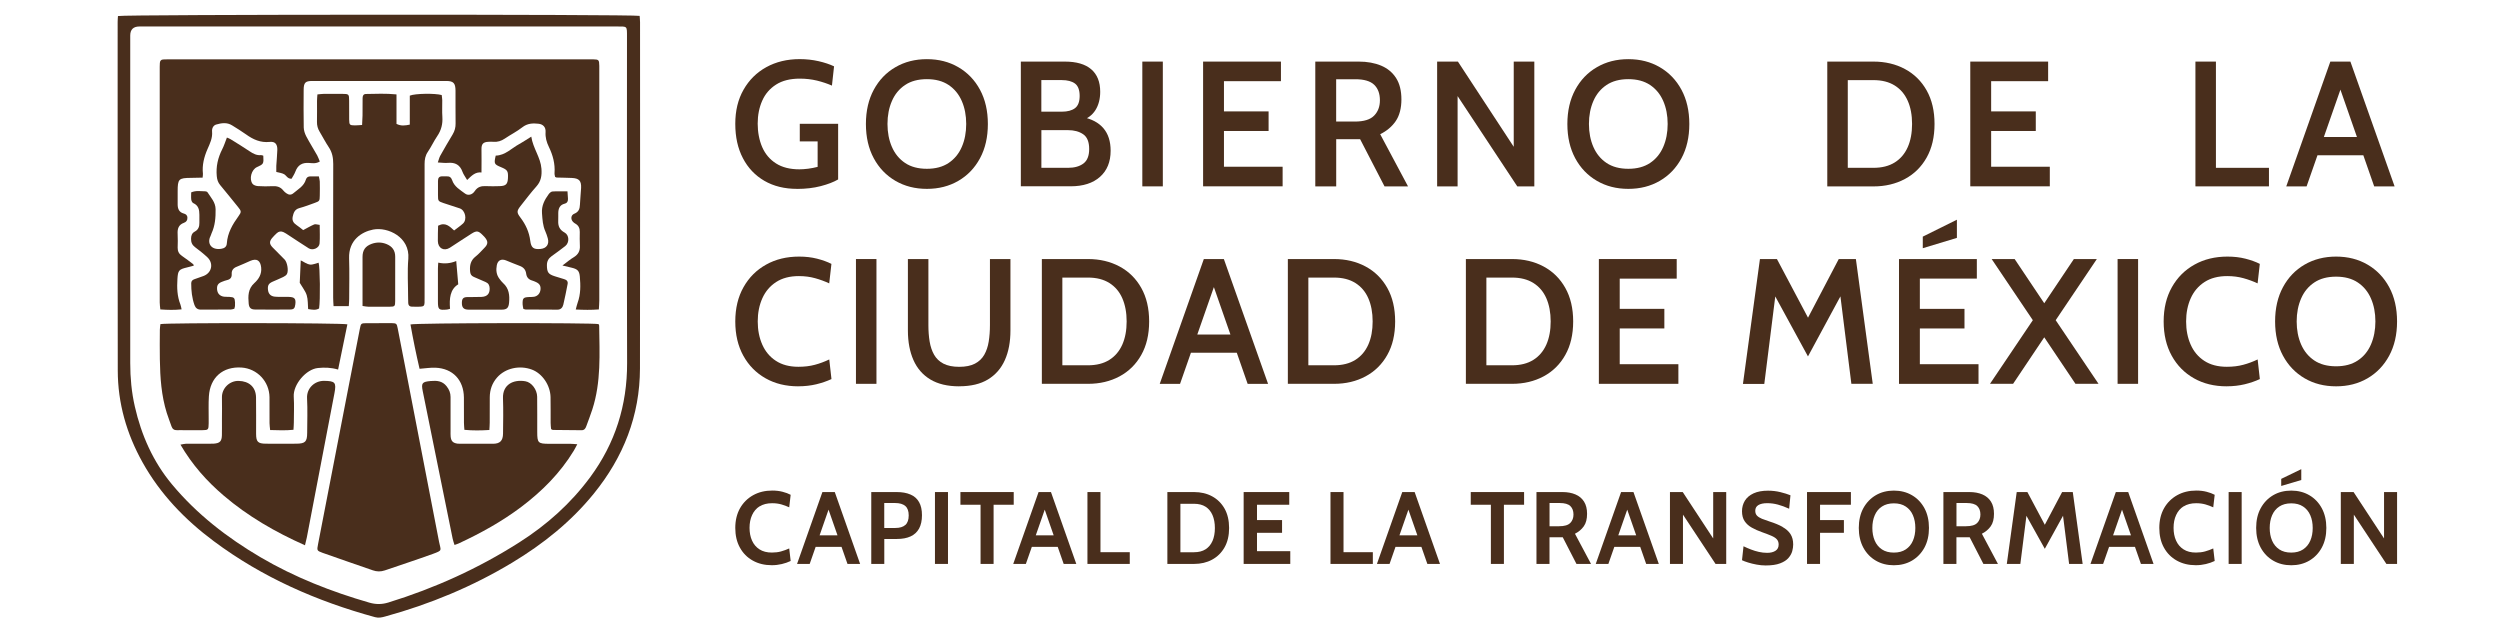 <svg width="170" height="43" viewBox="0 0 170 43" fill="none" xmlns="http://www.w3.org/2000/svg">
<g clip-path="url(#clip0_52_117)">
<path d="M8.025 1.091C8.389 0.978 43.059 0.967 43.496 1.08C43.504 1.214 43.523 1.365 43.523 1.513C43.523 9.36 43.534 17.207 43.518 25.051C43.512 28.271 42.388 31.092 40.379 33.567C38.825 35.483 36.928 36.995 34.831 38.259C32.124 39.89 29.233 41.085 26.195 41.921C25.97 41.984 25.747 42.036 25.502 41.967C21.546 40.885 17.839 39.265 14.53 36.795C12.571 35.335 10.897 33.597 9.693 31.44C8.611 29.502 8.011 27.422 8.008 25.194C7.995 17.292 8 9.39 8 1.488C8 1.351 8.014 1.214 8.022 1.091H8.025ZM25.741 1.801C20.323 1.801 14.902 1.801 9.484 1.801C9.067 1.801 8.858 2.004 8.856 2.412C8.856 9.839 8.856 17.264 8.856 24.692C8.856 25.687 8.946 26.674 9.169 27.646C9.614 29.598 10.41 31.393 11.688 32.928C13.38 34.962 15.451 36.562 17.714 37.892C20.038 39.257 22.529 40.232 25.111 40.978C25.556 41.107 25.964 41.107 26.41 40.97C29.556 39.999 32.532 38.654 35.314 36.88C37.184 35.691 38.82 34.23 40.14 32.438C41.833 30.141 42.651 27.559 42.643 24.684C42.621 17.286 42.635 9.886 42.635 2.489C42.635 1.757 42.662 1.801 41.955 1.801C36.551 1.801 31.146 1.801 25.739 1.801H25.741Z" fill="#492E1C"/>
<path d="M32.749 11.728C32.314 11.676 32.064 11.955 31.765 12.24C31.638 12.018 31.515 11.865 31.453 11.692C31.282 11.207 30.948 11.029 30.453 11.075C30.252 11.095 30.045 11.059 29.771 11.048C29.839 10.856 29.869 10.711 29.937 10.59C30.211 10.102 30.491 9.62 30.779 9.143C30.92 8.907 30.986 8.666 30.98 8.389C30.969 7.649 30.98 6.907 30.975 6.167C30.972 5.651 30.834 5.506 30.339 5.506C27.304 5.503 24.268 5.503 21.233 5.506C20.76 5.506 20.652 5.624 20.649 6.112C20.644 6.964 20.638 7.819 20.654 8.672C20.66 8.869 20.728 9.083 20.82 9.261C21.054 9.705 21.323 10.13 21.57 10.568C21.641 10.694 21.684 10.837 21.747 10.982C21.489 11.141 21.244 11.097 21.021 11.081C20.554 11.045 20.252 11.221 20.087 11.665C20.021 11.843 19.91 12.005 19.826 12.155C19.551 12.166 19.478 11.936 19.318 11.846C19.168 11.761 18.981 11.744 18.788 11.692C18.788 11.552 18.782 11.415 18.788 11.281C18.809 10.919 18.848 10.555 18.858 10.193C18.869 9.809 18.712 9.609 18.342 9.65C17.714 9.716 17.212 9.486 16.725 9.135C16.421 8.916 16.098 8.724 15.78 8.524C15.432 8.305 15.057 8.365 14.698 8.469C14.5 8.527 14.402 8.735 14.421 8.943C14.462 9.387 14.277 9.76 14.108 10.144C13.877 10.675 13.736 11.226 13.799 11.816C13.807 11.881 13.788 11.95 13.777 12.079C13.511 12.084 13.252 12.092 12.994 12.095C12.144 12.101 12.081 12.164 12.081 13.032C12.081 13.326 12.081 13.619 12.081 13.912C12.084 14.203 12.179 14.433 12.489 14.518C12.633 14.556 12.736 14.625 12.744 14.8C12.753 14.984 12.663 15.096 12.508 15.151C12.141 15.283 12.057 15.557 12.079 15.916C12.098 16.223 12.089 16.532 12.081 16.839C12.076 17.086 12.168 17.264 12.372 17.401C12.636 17.579 12.888 17.777 13.144 17.969C13.152 17.977 13.155 17.993 13.179 18.065C13.024 18.106 12.875 18.15 12.72 18.185C12.163 18.317 12.1 18.388 12.065 18.974C12.027 19.567 12.046 20.148 12.269 20.709C12.304 20.797 12.315 20.893 12.348 21.036C11.859 21.088 11.397 21.077 10.902 21.041C10.886 20.863 10.861 20.715 10.861 20.564C10.861 15.222 10.861 9.878 10.861 4.536C10.861 4.451 10.861 4.369 10.87 4.284C10.878 4.138 10.951 4.048 11.101 4.043C11.212 4.037 11.323 4.034 11.432 4.034C21.01 4.034 30.589 4.034 40.165 4.034C40.219 4.034 40.276 4.034 40.33 4.034C40.722 4.045 40.743 4.07 40.752 4.476C40.752 4.547 40.752 4.615 40.752 4.687C40.752 9.933 40.752 15.176 40.752 20.422C40.752 20.614 40.733 20.805 40.722 21.041C40.197 21.082 39.705 21.074 39.151 21.047C39.2 20.866 39.23 20.723 39.279 20.586C39.491 20.005 39.483 19.405 39.428 18.805C39.393 18.424 39.273 18.303 38.898 18.21C38.716 18.163 38.532 18.122 38.246 18.054C38.556 17.823 38.773 17.634 39.015 17.492C39.325 17.305 39.455 17.053 39.431 16.694C39.412 16.387 39.423 16.08 39.425 15.771C39.428 15.527 39.347 15.335 39.129 15.211C39.07 15.178 39.01 15.137 38.964 15.085C38.792 14.904 38.82 14.625 39.051 14.534C39.349 14.414 39.425 14.206 39.436 13.912C39.45 13.534 39.496 13.159 39.515 12.783C39.537 12.295 39.379 12.125 38.89 12.101C38.545 12.084 38.197 12.084 37.852 12.073C37.828 12.073 37.801 12.051 37.746 12.029C37.735 11.955 37.7 11.859 37.708 11.769C37.754 11.136 37.594 10.546 37.322 9.987C37.167 9.667 37.075 9.343 37.099 8.979C37.121 8.653 36.934 8.447 36.616 8.414C36.227 8.37 35.861 8.387 35.518 8.655C35.148 8.946 34.719 9.157 34.328 9.423C34.086 9.587 33.836 9.667 33.548 9.642C33.437 9.634 33.325 9.637 33.217 9.642C32.847 9.658 32.733 9.796 32.741 10.163C32.752 10.664 32.741 11.166 32.741 11.736L32.749 11.728Z" fill="#492E1C"/>
<path d="M25.763 21.973C26.054 21.973 26.344 21.967 26.635 21.973C26.956 21.981 26.98 22 27.043 22.324C27.209 23.16 27.369 23.996 27.532 24.834C28.309 28.839 29.089 32.846 29.858 36.853C29.972 37.445 30.122 37.415 29.429 37.667C28.347 38.059 27.252 38.415 26.165 38.788C25.893 38.881 25.624 38.878 25.353 38.782C24.214 38.385 23.073 37.998 21.937 37.593C21.54 37.45 21.546 37.428 21.627 37.009C22.312 33.471 22.999 29.93 23.684 26.391C23.945 25.048 24.206 23.702 24.47 22.359C24.543 21.987 24.551 21.981 24.931 21.976C25.209 21.97 25.486 21.976 25.763 21.976V21.973Z" fill="#492E1C"/>
<path d="M21.584 6.421C21.75 6.405 21.883 6.386 22.019 6.383C22.434 6.378 22.85 6.378 23.266 6.383C23.725 6.386 23.739 6.4 23.741 6.846C23.744 7.279 23.739 7.712 23.744 8.145C23.75 8.494 23.782 8.524 24.133 8.526C24.282 8.526 24.429 8.51 24.622 8.499C24.633 8.263 24.649 8.06 24.652 7.855C24.657 7.463 24.654 7.071 24.657 6.679C24.657 6.523 24.703 6.394 24.883 6.391C25.557 6.38 26.233 6.347 26.962 6.419V8.425C27.277 8.581 27.543 8.54 27.866 8.474V6.504C28.225 6.353 29.584 6.336 30.037 6.463C30.048 6.569 30.07 6.693 30.073 6.813C30.078 7.192 30.054 7.57 30.081 7.945C30.113 8.425 30.008 8.85 29.736 9.25C29.502 9.595 29.326 9.982 29.092 10.327C28.915 10.588 28.872 10.853 28.872 11.155C28.877 14.175 28.874 17.196 28.872 20.216C28.872 20.879 28.923 20.857 28.241 20.857C28.157 20.857 28.076 20.855 27.991 20.852C27.839 20.846 27.768 20.756 27.76 20.611C27.755 20.498 27.752 20.386 27.752 20.276C27.752 19.38 27.692 18.481 27.766 17.593C27.883 16.127 26.375 15.414 25.369 15.611C24.595 15.765 23.698 16.324 23.739 17.566C23.769 18.487 23.747 19.41 23.744 20.334C23.744 20.485 23.728 20.635 23.717 20.819H22.682C22.671 20.608 22.655 20.433 22.655 20.254C22.655 17.22 22.649 14.186 22.66 11.149C22.66 10.727 22.592 10.357 22.353 10.004C22.127 9.669 21.945 9.305 21.736 8.959C21.608 8.751 21.549 8.532 21.554 8.285C21.565 7.811 21.554 7.334 21.557 6.86C21.557 6.723 21.573 6.589 21.584 6.421Z" fill="#492E1C"/>
<path d="M40.701 22.036C40.722 22.088 40.744 22.113 40.744 22.14C40.769 24.053 40.883 25.977 40.279 27.838C40.154 28.222 40.008 28.6 39.869 28.981C39.815 29.132 39.736 29.258 39.546 29.255C38.894 29.247 38.244 29.244 37.592 29.236C37.568 29.236 37.543 29.211 37.475 29.178C37.464 29.058 37.443 28.91 37.443 28.762C37.437 28.175 37.451 27.586 37.437 27C37.418 26.188 36.872 25.396 36.171 25.133C35.326 24.818 34.361 25.034 33.801 25.67C33.465 26.054 33.307 26.506 33.304 27.016C33.299 27.589 33.304 28.162 33.301 28.737C33.301 28.888 33.288 29.039 33.277 29.239C32.704 29.274 32.16 29.285 31.579 29.228C31.568 29.05 31.549 28.902 31.549 28.751C31.546 28.178 31.552 27.605 31.546 27.03C31.53 25.837 30.788 25.051 29.609 25.004C29.269 24.991 28.927 25.048 28.53 25.078C28.302 24.1 28.092 23.083 27.913 22.063C28.264 21.956 40.271 21.94 40.703 22.039L40.701 22.036Z" fill="#492E1C"/>
<path d="M10.91 22.039C11.353 21.943 23.247 21.954 23.622 22.055C23.413 23.069 23.206 24.086 22.991 25.13C22.502 24.988 22.07 24.98 21.625 25.024C20.815 25.1 19.926 26.145 19.975 26.97C20.011 27.556 19.983 28.145 19.981 28.732C19.981 28.883 19.967 29.033 19.956 29.225C19.421 29.28 18.918 29.258 18.369 29.242C18.353 29.064 18.328 28.918 18.328 28.77C18.323 28.184 18.331 27.594 18.326 27.008C18.312 25.936 17.486 25.065 16.424 24.993C15.155 24.911 14.285 25.665 14.204 26.948C14.171 27.449 14.193 27.953 14.19 28.458C14.19 28.57 14.19 28.683 14.19 28.792C14.182 29.228 14.168 29.247 13.747 29.253C13.345 29.258 12.943 29.253 12.541 29.253C12.375 29.253 12.207 29.244 12.041 29.253C11.848 29.261 11.726 29.176 11.663 28.995C11.557 28.691 11.44 28.392 11.342 28.085C10.97 26.898 10.889 25.67 10.87 24.437C10.859 23.765 10.864 23.094 10.87 22.422C10.87 22.288 10.897 22.154 10.91 22.033V22.039Z" fill="#492E1C"/>
<path d="M39.258 30.204C39.154 30.395 39.089 30.53 39.013 30.656C38.092 32.169 36.867 33.394 35.47 34.452C34.144 35.455 32.698 36.253 31.195 36.952C31.122 36.987 31.041 37.009 30.907 37.058C30.861 36.902 30.807 36.768 30.78 36.628C30.369 34.614 29.962 32.602 29.554 30.587C29.285 29.258 29.016 27.929 28.747 26.602C28.633 26.043 28.709 25.961 29.288 25.909C29.706 25.873 30.079 25.898 30.372 26.27C30.546 26.492 30.638 26.72 30.638 26.997C30.638 27.767 30.638 28.534 30.638 29.305C30.638 29.431 30.633 29.557 30.644 29.683C30.674 29.998 30.802 30.124 31.114 30.168C31.182 30.176 31.253 30.176 31.32 30.176C32.054 30.176 32.791 30.182 33.524 30.176C34.002 30.173 34.201 29.971 34.206 29.483C34.214 28.685 34.233 27.888 34.203 27.09C34.166 26.142 34.916 25.788 35.722 25.925C36.157 25.999 36.521 26.498 36.527 26.978C36.538 27.775 36.529 28.573 36.532 29.37C36.532 30.119 36.589 30.176 37.337 30.179C37.823 30.179 38.307 30.179 38.793 30.179C38.923 30.179 39.057 30.195 39.258 30.209V30.204Z" fill="#492E1C"/>
<path d="M20.739 37.08C18.712 36.176 16.858 35.107 15.209 33.698C14.062 32.72 13.068 31.604 12.271 30.236C12.429 30.209 12.53 30.179 12.63 30.176C13.157 30.171 13.684 30.176 14.209 30.174C14.32 30.174 14.432 30.176 14.54 30.168C14.951 30.138 15.079 30.006 15.089 29.595C15.098 29.247 15.089 28.896 15.092 28.545C15.092 28.041 15.106 27.54 15.092 27.035C15.073 26.405 15.611 25.887 16.225 25.901C16.934 25.917 17.396 26.314 17.41 27.019C17.426 27.844 17.41 28.669 17.415 29.494C17.415 30.042 17.535 30.165 18.07 30.171C18.763 30.179 19.456 30.176 20.149 30.171C20.76 30.165 20.885 30.039 20.888 29.433C20.891 28.65 20.921 27.866 20.88 27.085C20.842 26.394 21.399 25.89 22.04 25.898C22.785 25.909 22.885 25.999 22.741 26.747C22.116 30.015 21.491 33.279 20.864 36.546C20.834 36.694 20.796 36.842 20.739 37.078V37.08Z" fill="#492E1C"/>
<path d="M29.799 15.345C30.296 15.088 30.573 15.398 30.88 15.672C31.092 15.507 31.302 15.367 31.484 15.2C31.78 14.929 31.639 14.296 31.264 14.17C30.897 14.046 30.524 13.934 30.158 13.808C29.791 13.682 29.785 13.671 29.783 13.265C29.78 12.944 29.785 12.621 29.783 12.3C29.783 12.095 29.867 11.985 30.079 11.991C30.177 11.993 30.272 11.996 30.37 11.991C30.562 11.977 30.682 12.065 30.744 12.248C30.891 12.695 31.285 12.909 31.625 13.164C31.826 13.315 32.111 13.252 32.28 12.999C32.481 12.695 32.739 12.64 33.062 12.657C33.367 12.673 33.671 12.665 33.975 12.657C34.399 12.646 34.522 12.525 34.541 12.111C34.562 11.629 34.513 11.55 34.06 11.363C33.603 11.174 33.581 11.13 33.709 10.582C34.353 10.568 34.782 10.083 35.31 9.795C35.576 9.65 35.826 9.477 36.127 9.291C36.247 10.091 36.758 10.697 36.818 11.467C36.853 11.922 36.799 12.314 36.481 12.671C36.1 13.095 35.758 13.553 35.402 14.002C35.125 14.353 35.13 14.455 35.397 14.806C35.747 15.269 35.983 15.778 36.057 16.368C36.117 16.85 36.28 16.968 36.744 16.93C37.16 16.897 37.364 16.609 37.25 16.206C37.204 16.044 37.152 15.883 37.084 15.732C36.907 15.343 36.888 14.932 36.856 14.509C36.815 13.986 37.032 13.589 37.312 13.202C37.372 13.12 37.478 13.027 37.568 13.021C37.894 12.999 38.222 13.013 38.589 13.013C38.603 13.21 38.614 13.361 38.622 13.509C38.63 13.682 38.576 13.805 38.391 13.852C38.065 13.934 37.967 14.181 37.962 14.485C37.959 14.666 37.967 14.849 37.959 15.03C37.943 15.387 38.068 15.639 38.394 15.814C38.712 15.987 38.731 16.497 38.44 16.73C38.136 16.974 37.815 17.196 37.502 17.426C37.301 17.574 37.19 17.76 37.19 18.029C37.193 18.511 37.274 18.643 37.731 18.788C37.943 18.854 38.155 18.922 38.367 18.983C38.535 19.032 38.636 19.131 38.597 19.317C38.505 19.783 38.418 20.249 38.307 20.709C38.261 20.907 38.138 21.06 37.899 21.057C37.179 21.052 36.459 21.052 35.739 21.046C35.701 21.046 35.66 21.024 35.587 21.003C35.571 20.909 35.543 20.802 35.538 20.698C35.524 20.271 35.584 20.213 35.994 20.197C36.106 20.194 36.217 20.197 36.326 20.178C36.576 20.128 36.733 19.936 36.755 19.679C36.777 19.427 36.682 19.279 36.424 19.169C36.348 19.136 36.272 19.1 36.19 19.078C35.954 19.01 35.812 18.862 35.78 18.61C35.744 18.33 35.587 18.166 35.323 18.073C35.008 17.963 34.706 17.82 34.397 17.703C34.079 17.582 33.845 17.708 33.782 18.04C33.72 18.366 33.75 18.681 33.962 18.958C34.038 19.057 34.111 19.163 34.204 19.243C34.617 19.608 34.663 20.082 34.617 20.586C34.584 20.937 34.467 21.055 34.114 21.057C33.367 21.063 32.617 21.063 31.869 21.057C31.524 21.055 31.399 20.915 31.408 20.57C31.413 20.317 31.5 20.21 31.753 20.202C32.084 20.189 32.418 20.208 32.75 20.189C33.136 20.169 33.31 19.966 33.296 19.599C33.288 19.396 33.212 19.257 33.019 19.177C32.75 19.067 32.486 18.942 32.217 18.829C32.041 18.755 31.978 18.632 31.965 18.44C31.932 18.04 32.005 17.703 32.345 17.439C32.562 17.27 32.745 17.053 32.94 16.856C33.196 16.601 33.201 16.412 32.965 16.135C32.918 16.083 32.87 16.033 32.821 15.984C32.535 15.694 32.41 15.669 32.06 15.891C31.565 16.203 31.084 16.529 30.592 16.845C30.188 17.102 29.783 16.883 29.774 16.392C29.766 16.033 29.785 15.677 29.791 15.348L29.799 15.345Z" fill="#492E1C"/>
<path d="M17.905 10.59C17.935 11.144 17.927 11.158 17.473 11.363C17.101 11.53 16.922 12.166 17.174 12.501C17.245 12.591 17.408 12.646 17.533 12.654C17.865 12.676 18.199 12.676 18.53 12.66C18.826 12.643 19.074 12.709 19.264 12.953C19.321 13.03 19.403 13.093 19.481 13.147C19.634 13.257 19.799 13.268 19.943 13.145C20.267 12.868 20.669 12.662 20.802 12.207C20.848 12.054 20.962 11.991 21.12 11.993C21.297 11.996 21.476 11.993 21.682 11.993C21.707 12.133 21.742 12.238 21.745 12.342C21.753 12.662 21.753 12.986 21.745 13.306C21.739 13.66 21.729 13.679 21.411 13.794C21.06 13.923 20.707 14.055 20.348 14.153C20.036 14.241 19.96 14.474 19.902 14.743C19.851 15 19.96 15.167 20.166 15.305C20.326 15.411 20.473 15.537 20.617 15.647C20.884 15.507 21.12 15.365 21.367 15.261C21.454 15.225 21.576 15.277 21.739 15.293C21.739 15.729 21.764 16.146 21.731 16.557C21.707 16.867 21.267 17.056 20.995 16.886C20.525 16.59 20.063 16.28 19.598 15.976C19.492 15.907 19.389 15.836 19.275 15.784C19.109 15.707 18.949 15.732 18.813 15.864C18.704 15.97 18.59 16.077 18.495 16.195C18.308 16.428 18.318 16.595 18.533 16.82C18.805 17.1 19.085 17.371 19.356 17.651C19.536 17.837 19.636 18.415 19.511 18.635C19.462 18.722 19.356 18.788 19.261 18.835C19.025 18.95 18.78 19.048 18.538 19.155C18.261 19.279 18.191 19.41 18.223 19.712C18.253 19.978 18.4 20.142 18.68 20.172C18.913 20.197 19.15 20.183 19.386 20.189C19.471 20.189 19.552 20.189 19.636 20.189C20.033 20.2 20.131 20.309 20.082 20.696C20.047 20.967 19.984 21.044 19.715 21.047C18.924 21.055 18.136 21.055 17.346 21.047C17.06 21.044 16.938 20.934 16.911 20.646C16.865 20.139 16.859 19.646 17.291 19.254C17.596 18.977 17.808 18.64 17.759 18.185C17.707 17.714 17.465 17.552 17.028 17.736C16.721 17.864 16.422 18.015 16.112 18.133C15.873 18.223 15.74 18.377 15.756 18.632C15.77 18.87 15.661 18.994 15.441 19.046C15.332 19.07 15.229 19.111 15.126 19.15C14.832 19.257 14.74 19.394 14.761 19.676C14.783 19.956 14.946 20.134 15.232 20.175C15.354 20.191 15.482 20.18 15.604 20.189C15.914 20.208 15.965 20.254 15.982 20.561C15.987 20.644 15.984 20.729 15.979 20.814C15.973 20.868 15.954 20.92 15.938 20.992C15.859 21.011 15.78 21.047 15.704 21.047C15.025 21.052 14.346 21.047 13.666 21.055C13.438 21.055 13.302 20.953 13.226 20.748C13.055 20.268 13.001 19.769 13.003 19.262C13.003 19.114 13.085 19.035 13.215 18.988C13.425 18.917 13.636 18.846 13.843 18.766C14.405 18.552 14.541 17.908 14.098 17.492C13.835 17.245 13.547 17.023 13.259 16.804C13.063 16.656 12.987 16.475 12.992 16.231C12.995 16.014 13.055 15.85 13.248 15.746C13.487 15.62 13.563 15.409 13.558 15.151C13.555 14.97 13.558 14.786 13.558 14.605C13.558 14.266 13.498 13.967 13.142 13.811C13.074 13.781 13.017 13.663 13.006 13.581C12.984 13.419 13.001 13.249 13.001 13.082C13.34 12.936 13.658 13.008 13.971 13.01C14.02 13.01 14.09 13.04 14.115 13.082C14.343 13.441 14.653 13.748 14.661 14.227C14.669 14.795 14.626 15.343 14.386 15.864C14.357 15.927 14.346 15.998 14.313 16.058C14.069 16.532 14.348 17.023 15.041 16.919C15.256 16.886 15.411 16.785 15.424 16.552C15.473 15.836 15.818 15.252 16.223 14.693C16.427 14.414 16.413 14.351 16.188 14.077C15.783 13.581 15.386 13.076 14.973 12.586C14.821 12.405 14.761 12.21 14.74 11.977C14.68 11.328 14.816 10.73 15.109 10.154C15.234 9.911 15.316 9.645 15.43 9.354C15.495 9.382 15.596 9.414 15.683 9.469C16.12 9.741 16.56 10.006 16.984 10.294C17.221 10.456 17.46 10.576 17.753 10.549C17.802 10.544 17.856 10.574 17.903 10.588L17.905 10.59Z" fill="#492E1C"/>
<path d="M24.652 20.802C24.652 20.408 24.652 20.087 24.652 19.769C24.652 19.002 24.649 18.234 24.652 17.47C24.654 17.009 24.839 16.743 25.266 16.584C25.603 16.461 25.945 16.461 26.279 16.595C26.662 16.749 26.877 17.023 26.874 17.459C26.869 18.462 26.874 19.468 26.872 20.471C26.872 20.827 26.842 20.855 26.494 20.857C26.01 20.863 25.527 20.863 25.043 20.857C24.926 20.857 24.806 20.827 24.652 20.805V20.802Z" fill="#492E1C"/>
<path d="M20.383 19.229C20.402 18.772 20.426 18.265 20.451 17.705C20.69 17.821 20.877 17.966 21.076 17.991C21.263 18.015 21.467 17.911 21.665 17.864C21.761 18.139 21.788 20.413 21.698 20.975C21.472 21.11 21.231 21.063 20.953 21.016C20.926 20.704 20.948 20.375 20.858 20.079C20.774 19.799 20.57 19.555 20.383 19.232V19.229Z" fill="#492E1C"/>
<path d="M30.603 20.997C30.51 21.022 30.459 21.044 30.404 21.049C29.831 21.104 29.779 21.058 29.779 20.488C29.779 19.747 29.779 19.007 29.779 18.27C29.779 18.136 29.793 17.999 29.801 17.859C30.216 17.952 30.623 17.916 31.024 17.749C31.067 18.259 31.111 18.758 31.16 19.334C30.603 19.673 30.546 20.301 30.603 21V20.997Z" fill="#492E1C"/>
<path d="M54.197 12.843C53.349 12.843 52.61 12.662 51.98 12.298C51.352 11.933 50.863 11.421 50.518 10.757C50.17 10.094 49.999 9.316 49.999 8.419C49.999 7.523 50.187 6.756 50.562 6.098C50.937 5.44 51.453 4.928 52.11 4.566C52.768 4.204 53.526 4.02 54.379 4.02C54.828 4.02 55.254 4.067 55.662 4.16C56.069 4.253 56.42 4.371 56.716 4.511L56.572 5.821C56.26 5.684 55.92 5.572 55.556 5.481C55.192 5.394 54.803 5.347 54.39 5.347C53.733 5.347 53.195 5.481 52.771 5.753C52.347 6.024 52.034 6.388 51.831 6.849C51.627 7.309 51.523 7.827 51.523 8.406C51.523 8.984 51.627 9.543 51.833 10.012C52.04 10.48 52.352 10.848 52.771 11.114C53.189 11.38 53.716 11.514 54.355 11.514C54.532 11.514 54.73 11.5 54.95 11.473C55.17 11.445 55.387 11.401 55.599 11.347V9.614H54.385V8.419H56.993V12.202C56.689 12.38 56.295 12.531 55.809 12.657C55.325 12.783 54.787 12.846 54.197 12.846V12.843Z" fill="#492E1C"/>
<path d="M63.028 12.843C62.227 12.843 61.515 12.662 60.89 12.298C60.265 11.933 59.773 11.423 59.417 10.763C59.061 10.102 58.882 9.327 58.882 8.433C58.882 7.54 59.061 6.764 59.417 6.103C59.773 5.443 60.265 4.93 60.89 4.569C61.515 4.204 62.227 4.023 63.028 4.023C63.83 4.023 64.542 4.204 65.167 4.569C65.792 4.933 66.284 5.443 66.64 6.103C66.996 6.764 67.175 7.54 67.175 8.433C67.175 9.327 66.996 10.102 66.64 10.763C66.284 11.423 65.792 11.936 65.167 12.298C64.542 12.662 63.83 12.843 63.028 12.843ZM63.028 11.478C63.618 11.478 64.11 11.347 64.507 11.081C64.903 10.815 65.202 10.453 65.401 9.993C65.602 9.532 65.702 9.011 65.702 8.43C65.702 7.849 65.602 7.329 65.401 6.868C65.2 6.408 64.903 6.046 64.507 5.78C64.11 5.514 63.618 5.383 63.028 5.383C62.439 5.383 61.941 5.514 61.545 5.78C61.148 6.046 60.849 6.408 60.651 6.868C60.45 7.329 60.349 7.849 60.349 8.43C60.349 9.011 60.45 9.532 60.651 9.993C60.852 10.453 61.148 10.815 61.545 11.081C61.941 11.347 62.436 11.478 63.028 11.478Z" fill="#492E1C"/>
<path d="M69.417 12.673V4.188H72.403C73.191 4.188 73.792 4.36 74.199 4.708C74.607 5.056 74.814 5.566 74.814 6.24C74.814 6.728 74.705 7.145 74.49 7.487C74.275 7.83 73.949 8.071 73.517 8.208L73.577 7.953C74.219 8.079 74.702 8.334 75.031 8.718C75.36 9.102 75.523 9.614 75.523 10.25C75.523 11.007 75.281 11.599 74.8 12.026C74.319 12.454 73.653 12.668 72.808 12.668H69.42L69.417 12.673ZM70.811 7.594H72.205C72.591 7.594 72.887 7.515 73.099 7.356C73.311 7.197 73.417 6.917 73.417 6.523C73.417 6.128 73.311 5.837 73.099 5.681C72.887 5.525 72.588 5.446 72.205 5.446H70.811V7.597V7.594ZM70.811 11.412H72.626C73.064 11.412 73.411 11.314 73.672 11.119C73.933 10.924 74.064 10.595 74.064 10.135C74.064 9.65 73.928 9.316 73.656 9.129C73.384 8.943 73.042 8.85 72.629 8.85H70.814V11.412H70.811Z" fill="#492E1C"/>
<path d="M77.678 12.673V4.188H79.072V12.673H77.678Z" fill="#492E1C"/>
<path d="M81.811 12.673V4.188H87.104V5.52H83.229V7.575H86.264V8.907H83.229V11.338H87.218V12.67H81.811V12.673Z" fill="#492E1C"/>
<path d="M89.44 12.673V4.188H92.391C92.973 4.188 93.481 4.281 93.918 4.464C94.356 4.648 94.693 4.93 94.935 5.309C95.177 5.687 95.296 6.172 95.296 6.764C95.296 7.356 95.166 7.86 94.908 8.236C94.65 8.611 94.299 8.907 93.853 9.126L95.745 12.673H94.147L92.489 9.466H90.862V12.673H89.443H89.44ZM90.859 8.266H92.128C92.742 8.266 93.179 8.132 93.44 7.863C93.704 7.594 93.834 7.246 93.834 6.819C93.834 6.366 93.704 6.016 93.443 5.763C93.182 5.514 92.755 5.388 92.163 5.388H90.859V8.266Z" fill="#492E1C"/>
<path d="M97.725 12.673V4.188H99.138L102.934 9.982V4.188H104.334V12.673H103.174L99.117 6.534V12.673H97.723H97.725Z" fill="#492E1C"/>
<path d="M110.728 12.843C109.926 12.843 109.214 12.662 108.589 12.298C107.964 11.933 107.472 11.423 107.116 10.763C106.76 10.102 106.581 9.327 106.581 8.433C106.581 7.54 106.76 6.764 107.116 6.103C107.472 5.443 107.964 4.93 108.589 4.569C109.214 4.204 109.926 4.023 110.728 4.023C111.529 4.023 112.241 4.204 112.866 4.569C113.491 4.933 113.983 5.443 114.339 6.103C114.695 6.764 114.874 7.54 114.874 8.433C114.874 9.327 114.695 10.102 114.339 10.763C113.983 11.423 113.491 11.936 112.866 12.298C112.241 12.662 111.529 12.843 110.728 12.843ZM110.728 11.478C111.317 11.478 111.809 11.347 112.206 11.081C112.603 10.815 112.901 10.453 113.1 9.993C113.301 9.532 113.401 9.011 113.401 8.43C113.401 7.849 113.301 7.329 113.1 6.868C112.899 6.408 112.603 6.046 112.206 5.78C111.809 5.514 111.317 5.383 110.728 5.383C110.138 5.383 109.641 5.514 109.244 5.78C108.847 6.046 108.548 6.408 108.35 6.868C108.149 7.329 108.048 7.849 108.048 8.43C108.048 9.011 108.149 9.532 108.35 9.993C108.551 10.453 108.847 10.815 109.244 11.081C109.641 11.347 110.135 11.478 110.728 11.478Z" fill="#492E1C"/>
<path d="M124.255 12.673V4.188H127.391C128.195 4.188 128.912 4.357 129.537 4.695C130.165 5.032 130.657 5.517 131.013 6.15C131.369 6.783 131.548 7.542 131.548 8.43C131.548 9.318 131.369 10.08 131.013 10.713C130.657 11.347 130.165 11.832 129.537 12.169C128.91 12.506 128.195 12.676 127.391 12.676H124.255V12.673ZM125.649 11.412H127.391C127.972 11.412 128.456 11.289 128.844 11.045C129.233 10.801 129.526 10.456 129.725 10.009C129.923 9.562 130.021 9.036 130.021 8.43C130.021 7.825 129.923 7.298 129.725 6.852C129.526 6.405 129.233 6.059 128.844 5.816C128.456 5.572 127.972 5.448 127.391 5.448H125.649V11.412Z" fill="#492E1C"/>
<path d="M133.979 12.673V4.188H139.273V5.52H135.398V7.575H138.433V8.907H135.398V11.338H139.387V12.67H133.979V12.673Z" fill="#492E1C"/>
<path d="M149.289 12.673V4.188H150.683V11.412H154.289V12.673H149.289Z" fill="#492E1C"/>
<path d="M158.963 5.563H159.335L156.849 12.673H155.466L158.463 4.188H159.827L162.832 12.673H161.444L158.963 5.563ZM160.922 10.557H157.371V9.316H160.922V10.557Z" fill="#492E1C"/>
<path d="M54.287 26.27C53.445 26.27 52.703 26.09 52.059 25.725C51.415 25.36 50.909 24.848 50.545 24.187C50.181 23.527 49.999 22.751 49.999 21.858C49.999 20.964 50.187 20.189 50.559 19.528C50.931 18.867 51.445 18.355 52.097 17.993C52.749 17.628 53.496 17.448 54.339 17.448C54.776 17.448 55.181 17.494 55.559 17.59C55.934 17.686 56.262 17.804 56.537 17.944L56.387 19.27C56.083 19.128 55.762 19.01 55.425 18.917C55.089 18.823 54.722 18.774 54.325 18.774C53.708 18.774 53.192 18.909 52.779 19.177C52.363 19.446 52.051 19.813 51.841 20.279C51.632 20.745 51.526 21.271 51.526 21.858C51.526 22.444 51.629 22.97 51.836 23.436C52.042 23.902 52.349 24.27 52.763 24.538C53.173 24.807 53.684 24.941 54.292 24.941C54.7 24.941 55.072 24.897 55.406 24.807C55.741 24.719 56.069 24.596 56.39 24.442L56.54 25.777C56.227 25.922 55.882 26.04 55.507 26.131C55.129 26.221 54.727 26.268 54.292 26.268L54.287 26.27Z" fill="#492E1C"/>
<path d="M58.205 26.1V17.615H59.599V26.1H58.205Z" fill="#492E1C"/>
<path d="M65.221 26.27C64.433 26.27 63.781 26.114 63.264 25.804C62.751 25.495 62.365 25.053 62.115 24.486C61.865 23.919 61.737 23.25 61.737 22.477V17.617H63.131V22.107C63.131 22.507 63.158 22.88 63.215 23.223C63.273 23.565 63.373 23.867 63.52 24.124C63.667 24.382 63.879 24.585 64.153 24.727C64.43 24.87 64.786 24.944 65.224 24.944C65.661 24.944 66.022 24.872 66.297 24.727C66.571 24.585 66.783 24.382 66.93 24.124C67.077 23.867 67.18 23.565 67.234 23.217C67.289 22.872 67.316 22.502 67.316 22.104V17.615H68.71V22.474C68.71 23.247 68.585 23.916 68.332 24.483C68.079 25.051 67.696 25.489 67.183 25.802C66.669 26.114 66.017 26.267 65.226 26.267L65.221 26.27Z" fill="#492E1C"/>
<path d="M70.846 26.1V17.615H73.981C74.786 17.615 75.503 17.785 76.131 18.122C76.758 18.459 77.25 18.944 77.606 19.577C77.962 20.21 78.142 20.97 78.142 21.858C78.142 22.746 77.962 23.508 77.606 24.138C77.25 24.771 76.758 25.256 76.131 25.593C75.503 25.93 74.788 26.1 73.981 26.1H70.846ZM72.24 24.84H73.981C74.563 24.84 75.047 24.716 75.435 24.472C75.824 24.228 76.117 23.883 76.316 23.436C76.514 22.989 76.612 22.463 76.612 21.858C76.612 21.252 76.511 20.726 76.316 20.279C76.12 19.832 75.824 19.487 75.435 19.243C75.047 18.999 74.563 18.875 73.981 18.875H72.24V24.84Z" fill="#492E1C"/>
<path d="M82.357 18.993H82.729L80.243 26.103H78.862L81.859 17.618H83.224L86.229 26.103H84.84L82.359 18.993H82.357ZM84.316 23.987H80.764V22.746H84.316V23.987Z" fill="#492E1C"/>
<path d="M87.574 26.1V17.615H90.71C91.514 17.615 92.232 17.785 92.859 18.122C93.487 18.459 93.979 18.944 94.335 19.577C94.691 20.21 94.87 20.97 94.87 21.858C94.87 22.746 94.691 23.508 94.335 24.138C93.979 24.771 93.487 25.256 92.859 25.593C92.232 25.93 91.517 26.1 90.71 26.1H87.574ZM88.968 24.84H90.71C91.291 24.84 91.775 24.716 92.164 24.472C92.552 24.228 92.846 23.883 93.044 23.436C93.243 22.989 93.34 22.463 93.34 21.858C93.34 21.252 93.24 20.726 93.044 20.279C92.849 19.832 92.552 19.487 92.164 19.243C91.775 18.999 91.291 18.875 90.71 18.875H88.968V24.84Z" fill="#492E1C"/>
<path d="M99.68 26.1V17.615H102.815C103.62 17.615 104.337 17.785 104.965 18.122C105.593 18.459 106.084 18.944 106.44 19.577C106.796 20.21 106.976 20.97 106.976 21.858C106.976 22.746 106.796 23.508 106.44 24.138C106.084 24.771 105.593 25.256 104.965 25.593C104.337 25.93 103.622 26.1 102.815 26.1H99.68ZM101.074 24.84H102.815C103.397 24.84 103.881 24.716 104.269 24.472C104.658 24.228 104.951 23.883 105.15 23.436C105.348 22.989 105.446 22.463 105.446 21.858C105.446 21.252 105.345 20.726 105.15 20.279C104.954 19.832 104.658 19.487 104.269 19.243C103.881 18.999 103.397 18.875 102.815 18.875H101.074V24.84Z" fill="#492E1C"/>
<path d="M108.723 26.1V17.615H114.016V18.947H110.141V21.002H113.176V22.334H110.141V24.766H114.13V26.1H108.723Z" fill="#492E1C"/>
<path d="M118.521 26.1L119.676 17.615H120.831L122.945 21.603L125.035 17.615H126.2L127.347 26.1H125.893L125.07 19.525L125.448 19.599L122.942 24.237L120.418 19.607L120.796 19.541L119.972 26.106H118.519L118.521 26.1Z" fill="#492E1C"/>
<path d="M129.132 26.101V17.615H134.425V18.947H130.55V21.003H133.585V22.335H130.55V24.766H134.539V26.101H129.132ZM130.749 16.878V16.091L133.069 14.94V16.176L130.749 16.878Z" fill="#492E1C"/>
<path d="M135.319 26.1L138.232 21.773L135.433 17.615H136.996L139.009 20.621L141.023 17.615H142.585L139.787 21.773L142.7 26.1H141.132L139.009 22.937L136.89 26.1H135.322H135.319Z" fill="#492E1C"/>
<path d="M143.996 26.1V17.615H145.39V26.1H143.996Z" fill="#492E1C"/>
<path d="M151.417 26.27C150.574 26.27 149.833 26.09 149.189 25.725C148.545 25.36 148.039 24.848 147.675 24.187C147.311 23.527 147.129 22.751 147.129 21.858C147.129 20.964 147.316 20.189 147.689 19.528C148.061 18.867 148.574 18.355 149.227 17.993C149.879 17.628 150.626 17.448 151.468 17.448C151.906 17.448 152.311 17.494 152.688 17.59C153.063 17.686 153.392 17.804 153.667 17.944L153.517 19.27C153.213 19.128 152.892 19.01 152.555 18.917C152.218 18.823 151.852 18.774 151.455 18.774C150.838 18.774 150.322 18.909 149.909 19.177C149.493 19.446 149.18 19.813 148.971 20.279C148.762 20.745 148.656 21.271 148.656 21.858C148.656 22.444 148.759 22.97 148.966 23.436C149.172 23.902 149.479 24.27 149.892 24.538C150.303 24.807 150.814 24.941 151.422 24.941C151.83 24.941 152.202 24.897 152.536 24.807C152.871 24.719 153.199 24.596 153.52 24.442L153.669 25.777C153.357 25.922 153.012 26.04 152.637 26.131C152.259 26.221 151.857 26.268 151.422 26.268L151.417 26.27Z" fill="#492E1C"/>
<path d="M158.854 26.27C158.052 26.27 157.34 26.09 156.715 25.725C156.09 25.36 155.598 24.848 155.242 24.187C154.886 23.527 154.707 22.751 154.707 21.858C154.707 20.964 154.886 20.189 155.242 19.528C155.598 18.867 156.09 18.355 156.715 17.993C157.34 17.631 158.052 17.448 158.854 17.448C159.655 17.448 160.367 17.628 160.992 17.993C161.617 18.358 162.109 18.867 162.465 19.528C162.821 20.189 163 20.964 163 21.858C163 22.751 162.821 23.527 162.465 24.187C162.109 24.848 161.617 25.36 160.992 25.725C160.367 26.09 159.655 26.27 158.854 26.27ZM158.854 24.908C159.443 24.908 159.935 24.777 160.332 24.511C160.729 24.248 161.027 23.883 161.226 23.423C161.424 22.962 161.527 22.441 161.527 21.86C161.527 21.279 161.427 20.759 161.226 20.298C161.025 19.838 160.729 19.476 160.332 19.21C159.935 18.944 159.443 18.813 158.854 18.813C158.264 18.813 157.767 18.944 157.37 19.21C156.973 19.476 156.674 19.838 156.476 20.298C156.275 20.759 156.174 21.279 156.174 21.86C156.174 22.441 156.275 22.962 156.476 23.423C156.677 23.883 156.976 24.245 157.37 24.511C157.767 24.777 158.261 24.908 158.854 24.908Z" fill="#492E1C"/>
<path d="M51.654 34.435C51.882 34.29 52.165 34.219 52.504 34.219C52.733 34.219 52.939 34.246 53.127 34.298C53.311 34.35 53.493 34.419 53.667 34.498L53.765 33.646C53.61 33.564 53.428 33.495 53.216 33.441C53.004 33.386 52.771 33.358 52.513 33.358C52.026 33.358 51.594 33.462 51.214 33.673C50.836 33.885 50.537 34.181 50.322 34.559C50.108 34.94 49.999 35.386 49.999 35.896C49.999 36.406 50.102 36.856 50.312 37.234C50.521 37.615 50.812 37.911 51.187 38.119C51.562 38.33 51.993 38.434 52.485 38.434C52.722 38.434 52.947 38.407 53.165 38.355C53.382 38.303 53.583 38.234 53.765 38.147L53.667 37.294C53.48 37.379 53.295 37.445 53.11 37.497C52.926 37.549 52.716 37.574 52.485 37.574C52.151 37.574 51.871 37.502 51.646 37.357C51.42 37.212 51.252 37.014 51.138 36.76C51.023 36.505 50.969 36.217 50.969 35.891C50.969 35.565 51.026 35.274 51.143 35.022C51.257 34.77 51.428 34.57 51.657 34.425L51.654 34.435Z" fill="#492E1C"/>
<path d="M55.923 33.46L54.2 38.347H55.059L55.464 37.187H57.224L57.629 38.347H58.488L56.765 33.46H55.928H55.923ZM55.733 36.403L56.341 34.657L56.95 36.403H55.736H55.733Z" fill="#492E1C"/>
<path d="M61.909 33.627C61.654 33.514 61.338 33.46 60.969 33.46H59.246V38.347H60.132V36.65H60.991C61.355 36.65 61.664 36.593 61.917 36.477C62.17 36.362 62.363 36.184 62.496 35.946C62.626 35.707 62.694 35.403 62.694 35.036C62.694 34.668 62.629 34.375 62.496 34.142C62.363 33.909 62.17 33.736 61.912 33.627H61.909ZM61.564 35.696C61.412 35.833 61.186 35.902 60.885 35.902H60.129V34.205H60.863C61.175 34.205 61.406 34.274 61.561 34.408C61.716 34.542 61.792 34.756 61.792 35.049C61.792 35.343 61.716 35.559 61.567 35.696H61.564Z" fill="#492E1C"/>
<path d="M64.463 33.46H63.577V38.347H64.463V33.46Z" fill="#492E1C"/>
<path d="M68.933 33.46H65.309V34.323H66.678V38.347H67.564V34.323H68.933V33.46Z" fill="#492E1C"/>
<path d="M70.623 33.46L68.9 38.347H69.759L70.164 37.187H71.925L72.33 38.347H73.188L71.466 33.46H70.629H70.623ZM70.433 36.403L71.042 34.657L71.65 36.403H70.436H70.433Z" fill="#492E1C"/>
<path d="M74.832 33.46H73.946V38.347H76.824V37.549H74.832V33.46Z" fill="#492E1C"/>
<path d="M82.424 33.75C82.066 33.556 81.653 33.46 81.193 33.46H79.381V38.347H81.193C81.655 38.347 82.066 38.251 82.424 38.056C82.783 37.861 83.066 37.582 83.272 37.217C83.478 36.853 83.579 36.414 83.579 35.904C83.579 35.395 83.476 34.953 83.272 34.589C83.066 34.224 82.783 33.945 82.424 33.75ZM82.451 36.782C82.345 37.028 82.188 37.217 81.979 37.352C81.769 37.486 81.506 37.552 81.193 37.552H80.267V34.257H81.193C81.506 34.257 81.769 34.323 81.979 34.457C82.188 34.592 82.345 34.781 82.451 35.028C82.557 35.274 82.612 35.567 82.612 35.907C82.612 36.247 82.557 36.54 82.451 36.787V36.782Z" fill="#492E1C"/>
<path d="M85.476 36.231H87.18V35.365H85.476V34.323H87.669V33.46H84.568V38.347H87.739V37.48H85.476V36.231Z" fill="#492E1C"/>
<path d="M91.359 33.46H90.473V38.347H93.353V37.549H91.359V33.46Z" fill="#492E1C"/>
<path d="M95.354 33.46L93.631 38.347H94.49L94.894 37.187H96.655L97.06 38.347H97.919L96.196 33.46H95.359H95.354ZM95.163 36.403L95.772 34.657L96.381 36.403H95.166H95.163Z" fill="#492E1C"/>
<path d="M100.011 34.323H101.38V38.347H102.266V34.323H103.638V33.46H100.011V34.323Z" fill="#492E1C"/>
<path d="M107.695 35.792C107.847 35.581 107.921 35.296 107.921 34.94C107.921 34.605 107.853 34.329 107.714 34.109C107.575 33.89 107.383 33.728 107.13 33.621C106.877 33.514 106.586 33.46 106.252 33.46H104.48V38.347H105.366V36.532H106.266L107.2 38.347H108.19L107.097 36.294C107.345 36.17 107.543 36.003 107.695 35.792ZM106.779 35.559C106.635 35.71 106.383 35.784 106.018 35.784H105.369V34.205H106.054C106.399 34.205 106.643 34.274 106.785 34.413C106.926 34.553 106.997 34.742 106.997 34.989C106.997 35.219 106.926 35.408 106.782 35.559H106.779Z" fill="#492E1C"/>
<path d="M110.234 33.46L108.511 38.347H109.369L109.774 37.187H111.535L111.94 38.347H112.799L111.076 33.46H110.239H110.234ZM110.043 36.403L110.652 34.657L111.261 36.403H110.046H110.043Z" fill="#492E1C"/>
<path d="M116.497 36.614L114.426 33.46H113.557V38.347H114.442V34.995L116.657 38.347H117.383V33.46H116.497V36.614Z" fill="#492E1C"/>
<path d="M121.217 35.83C120.978 35.696 120.684 35.573 120.334 35.463C120.13 35.397 119.956 35.334 119.812 35.277C119.665 35.216 119.554 35.145 119.475 35.063C119.396 34.981 119.358 34.868 119.358 34.731C119.358 34.559 119.429 34.43 119.57 34.345C119.711 34.26 119.91 34.216 120.168 34.216C120.426 34.216 120.657 34.249 120.896 34.312C121.135 34.375 121.391 34.471 121.662 34.594L121.752 33.679C121.562 33.602 121.334 33.531 121.067 33.465C120.798 33.399 120.518 33.366 120.222 33.366C119.831 33.366 119.508 33.427 119.244 33.547C118.983 33.668 118.785 33.832 118.654 34.043C118.524 34.254 118.456 34.496 118.456 34.764C118.456 35.033 118.516 35.266 118.635 35.441C118.755 35.619 118.918 35.765 119.125 35.88C119.331 35.995 119.562 36.099 119.82 36.189C120.078 36.28 120.29 36.362 120.456 36.433C120.622 36.505 120.747 36.584 120.826 36.675C120.907 36.765 120.948 36.883 120.948 37.028C120.948 37.22 120.877 37.36 120.733 37.453C120.589 37.546 120.402 37.593 120.165 37.593C119.975 37.593 119.79 37.571 119.605 37.53C119.421 37.489 119.241 37.434 119.065 37.365C118.888 37.297 118.72 37.225 118.559 37.146L118.456 38.094C118.559 38.146 118.701 38.198 118.877 38.253C119.054 38.308 119.247 38.355 119.456 38.393C119.663 38.431 119.866 38.451 120.062 38.451C120.47 38.451 120.798 38.404 121.046 38.308C121.293 38.215 121.483 38.094 121.611 37.946C121.739 37.798 121.826 37.645 121.872 37.48C121.915 37.316 121.937 37.165 121.937 37.025C121.937 36.746 121.877 36.513 121.755 36.321C121.633 36.129 121.453 35.97 121.214 35.836L121.217 35.83Z" fill="#492E1C"/>
<path d="M122.877 38.347H123.763V36.231H125.385V35.365H123.763V34.323H125.861V33.46H122.877V38.347Z" fill="#492E1C"/>
<path d="M130.015 33.676C129.656 33.465 129.243 33.361 128.784 33.361C128.325 33.361 127.912 33.465 127.553 33.676C127.195 33.887 126.912 34.183 126.705 34.561C126.499 34.942 126.398 35.389 126.398 35.899C126.398 36.409 126.502 36.858 126.705 37.236C126.912 37.617 127.195 37.913 127.553 38.122C127.912 38.333 128.325 38.437 128.784 38.437C129.243 38.437 129.656 38.333 130.015 38.122C130.374 37.911 130.656 37.615 130.863 37.236C131.069 36.855 131.17 36.409 131.17 35.899C131.17 35.389 131.067 34.94 130.863 34.561C130.656 34.18 130.374 33.884 130.015 33.676ZM130.08 36.765C129.972 37.017 129.809 37.214 129.591 37.36C129.374 37.505 129.105 37.576 128.782 37.576C128.458 37.576 128.189 37.505 127.972 37.36C127.754 37.214 127.591 37.017 127.483 36.765C127.374 36.513 127.32 36.225 127.32 35.902C127.32 35.578 127.374 35.29 127.483 35.038C127.591 34.786 127.754 34.586 127.972 34.444C128.189 34.301 128.458 34.227 128.782 34.227C129.105 34.227 129.374 34.298 129.591 34.444C129.809 34.589 129.972 34.786 130.08 35.038C130.189 35.29 130.243 35.578 130.243 35.902C130.243 36.225 130.189 36.513 130.08 36.765Z" fill="#492E1C"/>
<path d="M135.366 35.792C135.518 35.581 135.591 35.296 135.591 34.94C135.591 34.605 135.524 34.329 135.385 34.109C135.246 33.89 135.053 33.728 134.801 33.621C134.548 33.514 134.257 33.46 133.923 33.46H132.151V38.347H133.037V36.532H133.937L134.871 38.347H135.86L134.768 36.294C135.015 36.17 135.214 36.003 135.366 35.792ZM134.45 35.559C134.306 35.71 134.053 35.784 133.689 35.784H133.04V34.205H133.725C134.07 34.205 134.314 34.274 134.456 34.413C134.597 34.553 134.668 34.742 134.668 34.989C134.668 35.219 134.597 35.408 134.453 35.559H134.45Z" fill="#492E1C"/>
<path d="M140.224 33.46L139.047 35.685L137.862 33.46H137.137L136.463 38.347H137.384L137.797 35.074L139.047 37.319L140.286 35.071L140.699 38.347H141.62L140.949 33.46H140.224Z" fill="#492E1C"/>
<path d="M143.876 33.46L142.153 38.347H143.012L143.417 37.187H145.178L145.583 38.347H146.441L144.718 33.46H143.882H143.876ZM143.689 36.403L144.297 34.657L144.906 36.403H143.691H143.689Z" fill="#492E1C"/>
<path d="M148.488 34.435C148.716 34.29 148.999 34.219 149.338 34.219C149.567 34.219 149.773 34.246 149.961 34.298C150.145 34.35 150.327 34.419 150.501 34.498L150.599 33.646C150.444 33.564 150.262 33.495 150.05 33.441C149.838 33.386 149.605 33.358 149.346 33.358C148.86 33.358 148.428 33.462 148.048 33.673C147.67 33.885 147.371 34.181 147.156 34.559C146.942 34.94 146.833 35.386 146.833 35.896C146.833 36.406 146.936 36.856 147.145 37.234C147.355 37.615 147.645 37.911 148.02 38.119C148.395 38.33 148.828 38.434 149.319 38.434C149.556 38.434 149.781 38.407 149.999 38.355C150.216 38.303 150.417 38.234 150.599 38.147L150.501 37.294C150.314 37.379 150.129 37.445 149.944 37.497C149.76 37.549 149.55 37.574 149.319 37.574C148.985 37.574 148.705 37.502 148.48 37.357C148.254 37.212 148.086 37.014 147.972 36.76C147.857 36.505 147.803 36.217 147.803 35.891C147.803 35.565 147.86 35.274 147.977 35.022C148.091 34.77 148.262 34.57 148.491 34.425L148.488 34.435Z" fill="#492E1C"/>
<path d="M152.433 33.46H151.547V38.347H152.433V33.46Z" fill="#492E1C"/>
<path d="M156.487 31.903L155.123 32.563V33.046L156.487 32.64V31.903Z" fill="#492E1C"/>
<path d="M157.036 33.676C156.677 33.465 156.264 33.361 155.805 33.361C155.346 33.361 154.932 33.465 154.574 33.676C154.215 33.887 153.933 34.183 153.726 34.561C153.519 34.942 153.419 35.389 153.419 35.899C153.419 36.409 153.522 36.858 153.726 37.236C153.933 37.617 154.215 37.913 154.574 38.122C154.932 38.333 155.346 38.437 155.805 38.437C156.264 38.437 156.677 38.333 157.036 38.122C157.394 37.911 157.677 37.615 157.883 37.236C158.09 36.855 158.191 36.409 158.191 35.899C158.191 35.389 158.087 34.94 157.883 34.561C157.677 34.18 157.394 33.884 157.036 33.676ZM157.101 36.765C156.992 37.017 156.829 37.214 156.612 37.36C156.394 37.505 156.125 37.576 155.802 37.576C155.479 37.576 155.21 37.505 154.992 37.36C154.775 37.214 154.612 37.017 154.503 36.765C154.394 36.513 154.34 36.225 154.34 35.902C154.34 35.578 154.394 35.29 154.503 35.038C154.612 34.786 154.775 34.586 154.992 34.444C155.21 34.301 155.479 34.227 155.802 34.227C156.125 34.227 156.394 34.298 156.612 34.444C156.829 34.589 156.992 34.786 157.101 35.038C157.21 35.29 157.264 35.578 157.264 35.902C157.264 36.225 157.21 36.513 157.101 36.765Z" fill="#492E1C"/>
<path d="M162.115 33.46V36.614L160.044 33.46H159.175V38.347H160.061V34.995L162.275 38.347H163.001V33.46H162.115Z" fill="#492E1C"/>
</g>
<defs>
<clipPath id="clip0_52_117">
<rect width="155" height="41" fill="white" transform="translate(8 1)"/>
</clipPath>
</defs>
</svg>
